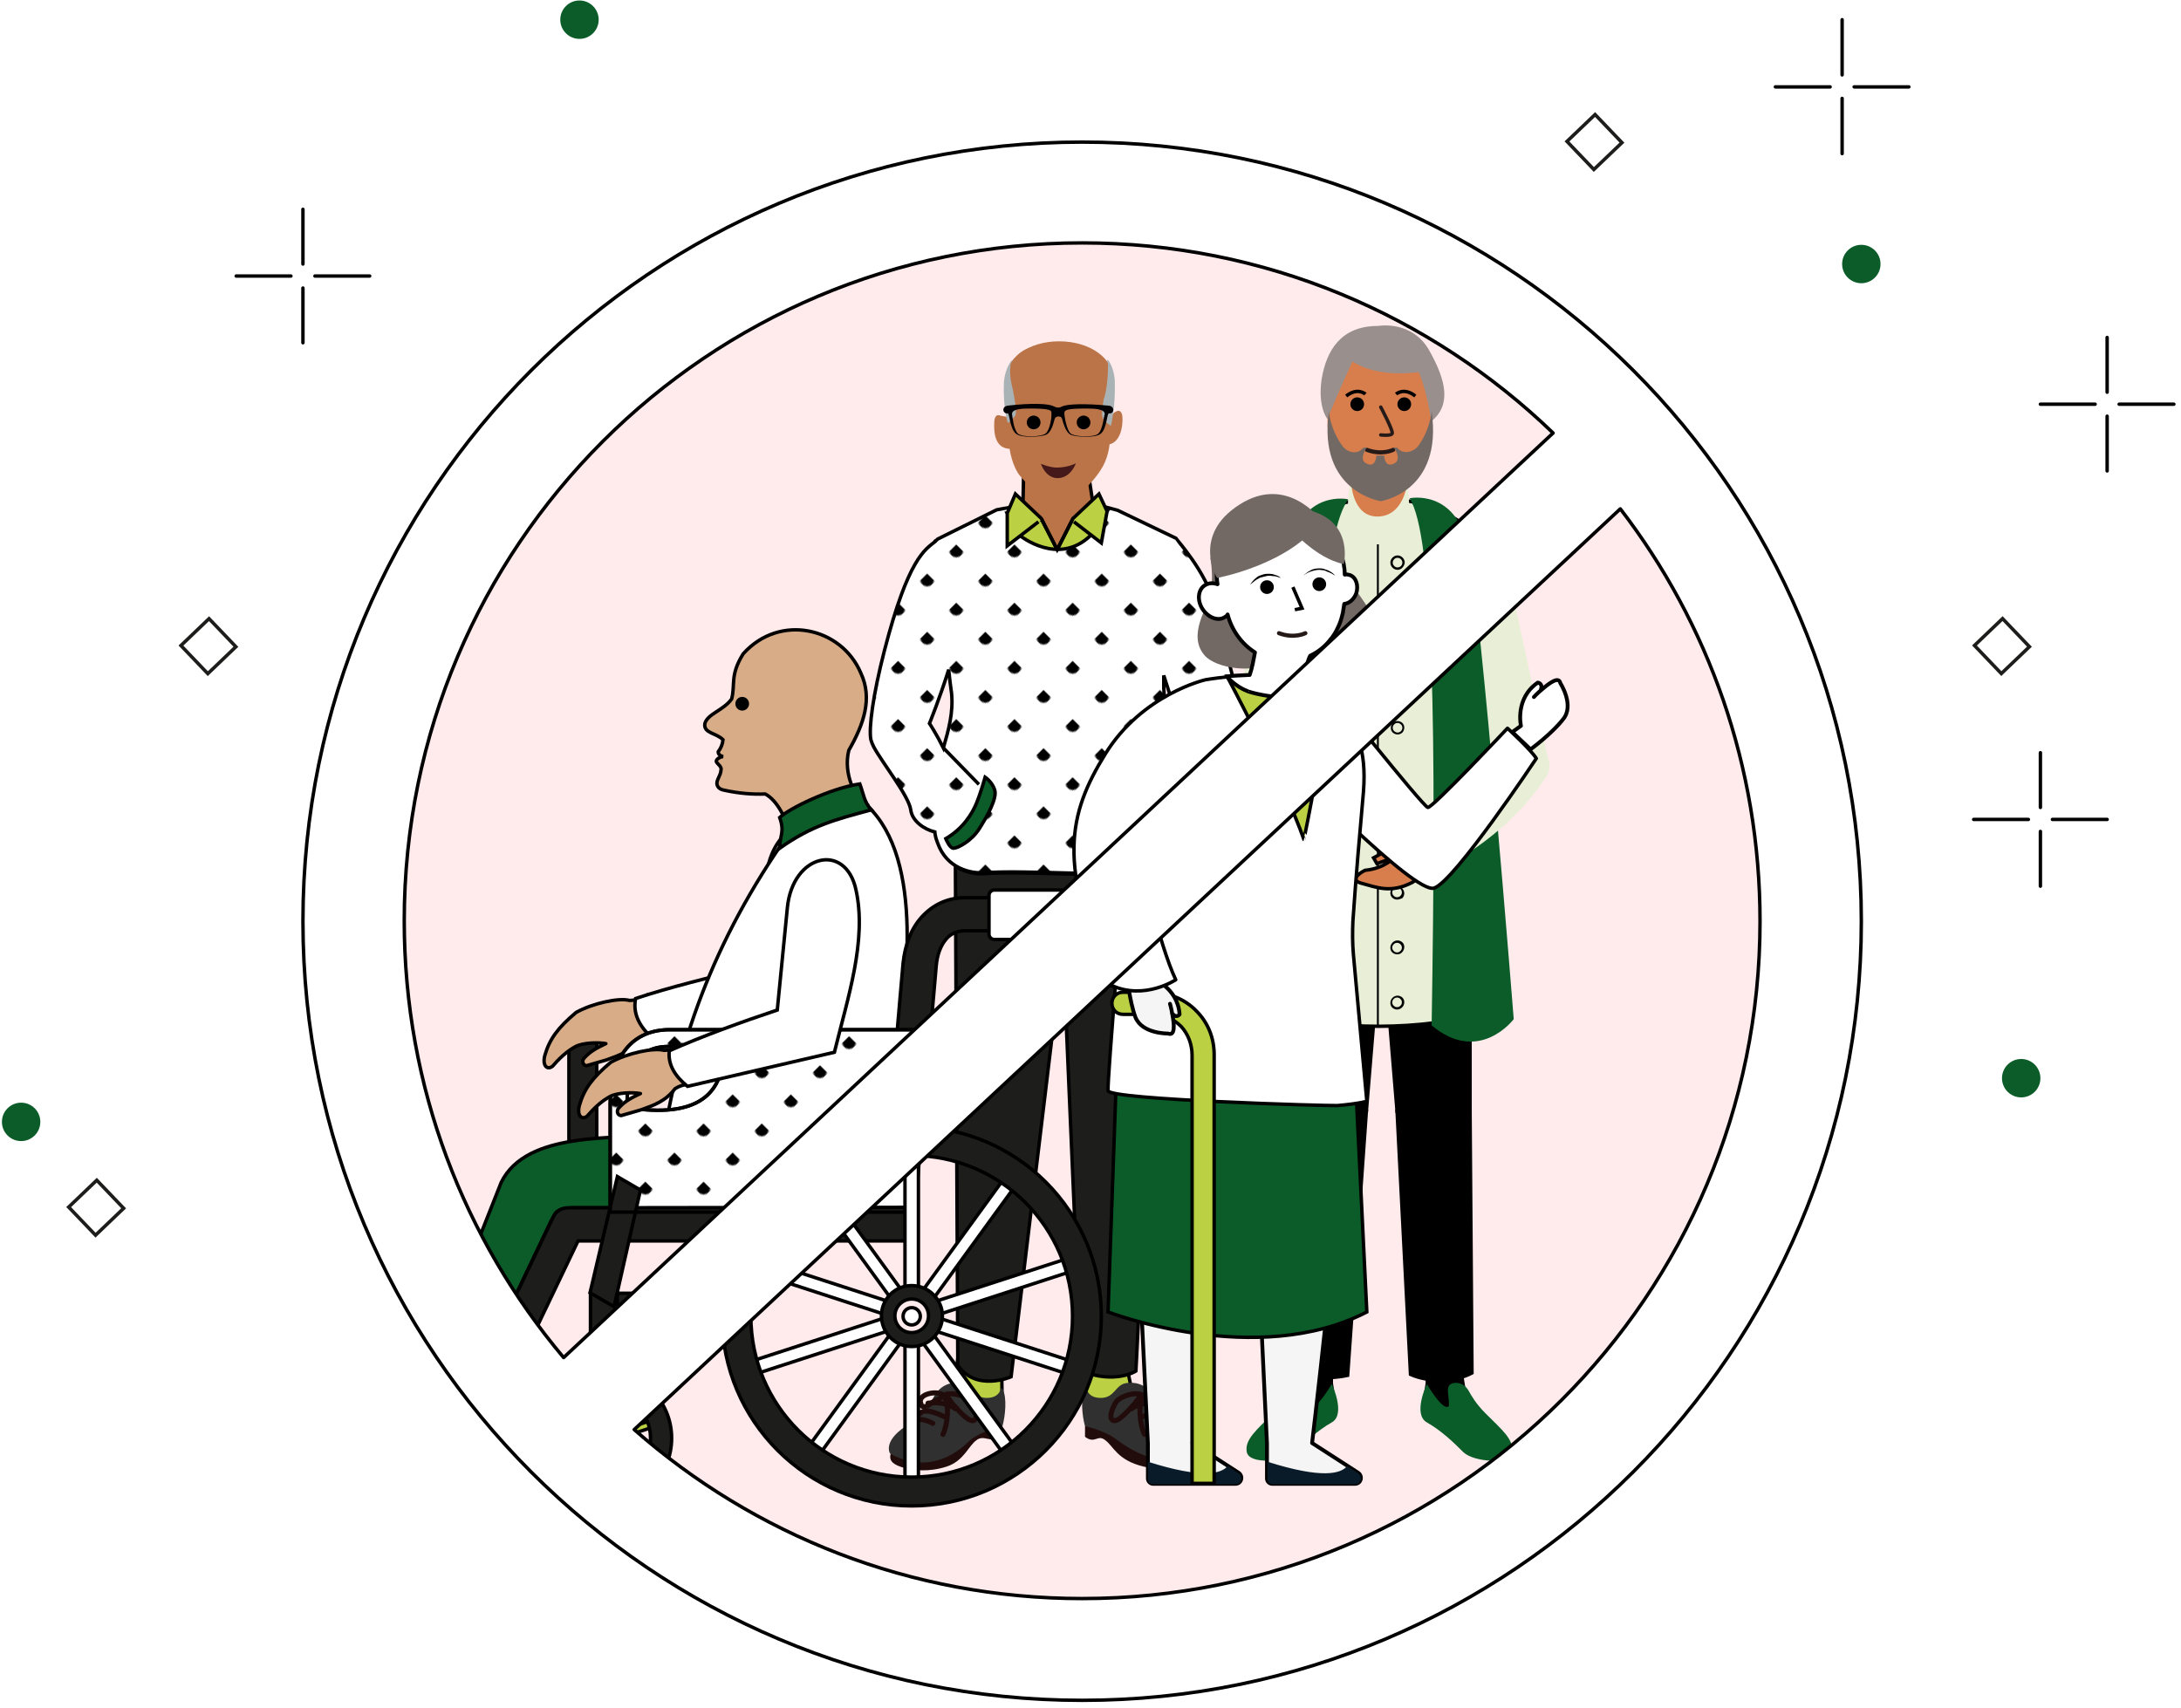 <?xml version="1.0" encoding="UTF-8"?>
<svg width="318px" height="249px" viewBox="0 0 318 249" version="1.1" xmlns="http://www.w3.org/2000/svg" xmlns:xlink="http://www.w3.org/1999/xlink">
    <title>Prejudice 2-12-12</title>
    <defs>
        <pattern id="data-dots" x="0" y="0" width="30" height="30" patternUnits="userSpaceOnUse" patternTransform="rotate(45) scale(0.2)">
            <circle class="dot-pattern__circle-js" fill="#000000" cx="3" cy="3" r="5"></circle>
        </pattern>
    </defs>
    <g id="Tablet" stroke="none" stroke-width="1" fill="none" fill-rule="evenodd">
        <g transform="translate(-58, -3489)" id="Prejudice-2-12-12">
            <g transform="translate(58, 3489)">
                <path d="M197.4,35.42 L231.14,56.7 L250.18,83.72 L261.59,123.76 L258.3,164.57 L238.7,200.97 L200.69,233.1 L158.9,242.13 L115.85,233.1 L72.73,200.97 L53.13,160.23 L53.13,114.03 L66.22,78.47 L99.61,45.36 C99.61,45.36 130.9,32.83 132.86,31.22 C134.82,29.61 187.18,31.22 187.18,31.22 L197.4,35.42 Z" id="Path" fill="#FFEAEC" fill-rule="nonzero"></path>
                <g id="Group" transform="translate(34.3, 30.1)" stroke="#000000" stroke-linecap="round" stroke-linejoin="round" stroke-width="0.5">
                    <line x1="9.87" y1="0.42" x2="9.87" y2="8.4" id="Path"></line>
                    <line x1="9.87" y1="11.9" x2="9.87" y2="19.88" id="Path"></line>
                    <line x1="19.6" y1="10.15" x2="11.62" y2="10.15" id="Path"></line>
                    <line x1="8.12" y1="10.15" x2="0.14" y2="10.15" id="Path"></line>
                </g>
                <g id="Group" transform="translate(258.3, 2.8)" stroke="#000000" stroke-linecap="round" stroke-linejoin="round" stroke-width="0.5">
                    <line x1="10.29" y1="0.07" x2="10.29" y2="8.12" id="Path"></line>
                    <line x1="10.29" y1="11.55" x2="10.29" y2="19.6" id="Path"></line>
                    <line x1="20.02" y1="9.87" x2="12.04" y2="9.87" id="Path"></line>
                    <line x1="8.54" y1="9.87" x2="0.56" y2="9.87" id="Path"></line>
                </g>
                <g id="Group" transform="translate(287.7, 109.2)" stroke="#000000" stroke-linecap="round" stroke-linejoin="round" stroke-width="0.5">
                    <line x1="9.8" y1="0.56" x2="9.8" y2="8.54" id="Path"></line>
                    <line x1="9.8" y1="12.04" x2="9.8" y2="20.02" id="Path"></line>
                    <line x1="19.53" y1="10.29" x2="11.55" y2="10.29" id="Path"></line>
                    <line x1="8.05" y1="10.29" x2="0.07" y2="10.29" id="Path"></line>
                </g>
                <g id="Group" transform="translate(297.5, 49)" stroke="#000000" stroke-linecap="round" stroke-linejoin="round" stroke-width="0.5">
                    <line x1="9.73" y1="0.21" x2="9.73" y2="8.19" id="Path"></line>
                    <line x1="9.73" y1="11.69" x2="9.73" y2="19.67" id="Path"></line>
                    <line x1="19.46" y1="9.94" x2="11.48" y2="9.94" id="Path"></line>
                    <line x1="7.98" y1="9.94" x2="0" y2="9.94" id="Path"></line>
                </g>
                <rect id="Rectangle" stroke="#1D1D1B" stroke-width="0.5" transform="translate(232.48, 20.71) rotate(-43.728) translate(-232.48, -20.71) " x="229.646" y="17.875" width="5.67" height="5.67"></rect>
                <rect id="Rectangle" stroke="#1D1D1B" stroke-width="0.5" transform="translate(291.894, 94.212) rotate(-43.728) translate(-291.894, -94.212) " x="289.059" y="91.377" width="5.67" height="5.67"></rect>
                <rect id="Rectangle" stroke="#1D1D1B" stroke-width="0.5" transform="translate(30.388, 94.223) rotate(-43.728) translate(-30.388, -94.223) " x="27.554" y="91.388" width="5.67" height="5.67"></rect>
                <rect id="Rectangle" stroke="#1D1D1B" stroke-width="0.5" transform="translate(14.021, 176.104) rotate(-43.728) translate(-14.021, -176.104) " x="11.186" y="173.269" width="5.67" height="5.67"></rect>
                <circle id="Oval" fill="#0B5C29" fill-rule="nonzero" cx="271.39" cy="38.5" r="2.8"></circle>
                <circle id="Oval" fill="#0B5C29" fill-rule="nonzero" cx="3.08" cy="163.59" r="2.8"></circle>
                <circle id="Oval" fill="#0B5C29" fill-rule="nonzero" cx="84.49" cy="2.87" r="2.8"></circle>
                <circle id="Oval" fill="#0B5C29" fill-rule="nonzero" cx="294.7" cy="157.22" r="2.8"></circle>
                <g id="Group" transform="translate(126.7, 49.7)">
                    <path d="M35.63,5.67 C35.63,8.75 32.2,11.27 27.72,11.27 C23.24,11.27 19.88,8.75 19.88,5.67 C19.88,2.59 23.24,0.07 27.72,0.07 C32.2,0.07 35.63,2.52 35.63,5.67 Z" id="Path" fill="#BA7447" fill-rule="nonzero"></path>
                    <g>
                        <path d="M20.65,15.75 C18.27,15.75 18.2,13.23 18.27,11.83 C18.34,10.43 19.18,10.92 19.18,10.92 L20.02,11.06 L20.65,12.74 L20.65,15.75 Z" id="Path" fill="#BA7447" fill-rule="nonzero"></path>
                        <path d="M34.93,15.12 C36.61,14.84 37.03,12.6 36.96,11.2 C36.89,9.8 36.05,10.29 36.05,10.29 C36.05,10.29 34.93,10.78 34.93,12.25" id="Path" fill="#BA7447" fill-rule="nonzero"></path>
                        <g transform="translate(13.3, 90.3)" fill="#FFD500" fill-rule="nonzero" id="Path" stroke="#000000" stroke-width="0.5">
                            <line x1="5.11" y1="0.42" x2="0.28" y2="5.25"></line>
                            <line x1="5.11" y1="5.25" x2="0.28" y2="0.42"></line>
                        </g>
                        <path d="M12.67,152.81 C12.6,152.39 12.88,148.4 13.16,144.9 L18.55,144.9 C18.55,144.9 19.32,150.36 19.39,152.88 C19.46,155.4 17.85,157.78 17.85,157.78 L12.67,152.81 Z" id="Path" fill="#BA7447" fill-rule="nonzero"></path>
                        <path d="M12.39,152.81 C12.32,152.39 13.09,148.4 13.3,144.9 L19.39,144.9 C19.39,144.9 19.32,150.36 19.39,152.88 C19.46,155.4 17.78,157.78 17.78,157.78 L12.39,152.81 Z" id="Path" stroke="#000000" stroke-width="0.5" fill="#BBD143" fill-rule="nonzero"></path>
                        <path d="M19.46,158.27 L19.46,159.81 C17.99,160.93 16.8,159.39 15.68,160.3 C14.49,161.14 13.86,163.31 11.34,164.15 C8.75,164.99 6.58,164.71 5.18,164.36 C3.71,163.94 2.87,163.45 3.15,162.33 C3.15,162.33 11.69,158.06 14.14,157.85 C16.52,157.57 19.46,158.27 19.46,158.27 Z" id="Path" fill="#210C0B" fill-rule="nonzero"></path>
                        <path d="M19.46,152.81 C20.16,154 19.88,156.8 19.46,158.27 C19.46,158.27 16.8,158.76 14.84,160.23 C14.35,160.58 9.8,165.97 3.08,162.26 C3.08,162.26 1.96,160.58 5.25,158.34 C8.54,156.1 8.61,155.54 9.45,154 C10.29,152.46 11.62,151.76 13.37,151.97 C15.12,152.18 15.05,154.21 17.29,154.14 C19.46,154.07 19.11,152.25 19.46,152.81 Z" id="Path" fill="#303030" fill-rule="nonzero"></path>
                        <path d="M12.67,155.75 C11.55,154.98 10.15,154.7 8.61,154.91" id="Path" stroke="#210C0B" stroke-width="0.736" stroke-linecap="round"></path>
                        <path d="M11.13,156.94 C10.36,156.59 8.12,155.47 7.42,156.45" id="Path" stroke="#210C0B" stroke-width="0.736" stroke-linecap="round"></path>
                        <path d="M9.31,157.85 C8.33,157.36 7.63,157.15 6.51,157.36" id="Path" stroke="#210C0B" stroke-width="0.736" stroke-linecap="round"></path>
                        <path d="M11.13,153.65 C12.18,153.3 14,153.79 14.77,154.63 C15.12,155.05 16.03,156.87 15.4,157.36 C14.7,157.92 13.09,155.96 12.67,155.54 C11.83,154.7 11.41,153.79 11.13,153.65 Z" id="Path" stroke="#210C0B" stroke-width="0.736" stroke-linecap="round"></path>
                        <path d="M10.78,153.72 C10.01,153.02 7,153.51 7.56,154.98 C7.7,155.4 7.77,155.47 8.26,155.4 C8.61,155.33 9.24,154.77 9.59,154.56 C10.15,154.28 10.85,154.07 10.78,153.72 Z" id="Path" stroke="#210C0B" stroke-width="0.736" stroke-linecap="round"></path>
                        <path d="M10.92,153.86 C11.83,154.98 11.41,158.27 10.78,159.46" id="Path" stroke="#210C0B" stroke-width="0.736" stroke-linecap="round"></path>
                        <path d="M38.22,152.81 C38.29,152.39 37.17,148.4 36.89,144.9 L31.5,144.9 C31.5,144.9 31.57,150.36 31.5,152.88 C31.43,155.4 33.04,157.78 33.04,157.78 L38.22,152.81 Z" id="Path" fill="#BA7447" fill-rule="nonzero"></path>
                        <path d="M38.22,152.81 C38.29,152.39 37.17,148.4 36.89,144.9 L31.5,144.9 C31.5,144.9 31.57,150.36 31.5,152.88 C31.43,155.4 33.04,157.78 33.04,157.78 L38.22,152.81 Z" id="Path" stroke="#000000" stroke-width="0.5" fill="#BBD143" fill-rule="nonzero"></path>
                        <path d="M31.5,158.27 L31.5,159.81 C32.97,160.93 33.32,159.39 34.44,160.3 C35.63,161.14 36.19,163.24 40.04,164.15 C42.7,164.78 44.38,164.71 45.78,164.36 C47.25,163.94 48.09,163.45 47.81,162.33 C47.81,162.33 39.27,158.06 36.82,157.85 C34.44,157.57 31.5,158.27 31.5,158.27 Z" id="Path" fill="#210C0B" fill-rule="nonzero"></path>
                        <path d="M31.5,152.81 C30.8,154 31.08,156.8 31.5,158.27 C31.5,158.27 34.16,158.76 36.12,160.23 C38.08,161.7 43.05,164.92 47.88,162.26 C47.88,162.26 49,160.58 45.71,158.34 C42.42,156.1 42.35,155.54 41.51,154 C40.67,152.46 39.34,151.76 37.59,151.97 C35.84,152.18 35.91,154.21 33.67,154.14 C31.5,154.07 31.85,152.25 31.5,152.81 Z" id="Path" fill="#303030" fill-rule="nonzero"></path>
                        <path d="M38.22,155.75 C39.34,154.98 40.74,154.7 42.28,154.91" id="Path" stroke="#210C0B" stroke-width="0.736" stroke-linecap="round"></path>
                        <path d="M39.76,156.94 C40.53,156.59 42.77,155.47 43.47,156.45" id="Path" stroke="#210C0B" stroke-width="0.736" stroke-linecap="round"></path>
                        <path d="M41.65,157.85 C42.63,157.36 42.91,157.15 44.03,157.36" id="Path" stroke="#210C0B" stroke-width="0.736" stroke-linecap="round"></path>
                        <path d="M39.76,153.65 C38.71,153.3 36.89,153.79 36.12,154.63 C35.77,155.05 34.86,156.87 35.49,157.36 C36.19,157.92 37.8,155.96 38.22,155.54 C39.06,154.7 39.55,153.79 39.76,153.65 Z" id="Path" stroke="#210C0B" stroke-width="0.736" stroke-linecap="round"></path>
                        <path d="M40.18,153.72 C40.95,153.02 43.96,153.51 43.4,154.98 C43.26,155.4 43.19,155.47 42.7,155.4 C42.35,155.33 41.72,154.77 41.37,154.56 C40.74,154.28 40.04,154.07 40.18,153.72 Z" id="Path" stroke="#210C0B" stroke-width="0.736" stroke-linecap="round"></path>
                        <path d="M40.04,153.86 C39.13,154.98 39.55,158.27 40.18,159.46" id="Path" stroke="#210C0B" stroke-width="0.736" stroke-linecap="round"></path>
                        <path d="M12.6,87.15 L12.95,149.31 C15.61,153.23 20.72,150.99 20.72,150.99 L27.79,92.33 C22.82,90.51 17.71,88.76 12.6,87.15 Z" id="Path" fill="#0B5C29" fill-rule="nonzero"></path>
                        <line x1="16.03" y1="151.69" x2="19.32" y2="104.23" id="Path" stroke="#333E45" stroke-width="0.552" opacity="0.38"></line>
                        <line x1="35.35" y1="151.06" x2="35.35" y2="106.82" id="Path" stroke="#333E45" stroke-width="0.552" opacity="0.38"></line>
                        <path d="M60.13,74.97 C59.78,73.15 57.82,66.64 56.07,60.34 C54.25,53.97 51.66,43.54 50.33,38.36 C49.21,33.74 44.73,28.84 44.73,28.77 L36.26,24.71 L34.44,24.22 C31.92,29.05 28.35,29.19 25.13,28.07 C21.91,27.02 20.51,24.29 20.51,24.29 L18.62,24.64 L10.01,28.91 C9.94,28.98 9.94,28.98 9.87,29.05 L9.66,29.19 C9.66,29.19 9.66,29.19 9.66,29.26 C8.19,30.45 5.74,31.64 2.24,45.22 C0.63,51.45 -0.07,56.49 0.28,58.17 C0.35,58.45 0.49,58.8 0.7,59.22 C2.03,61.67 5.81,66.36 6.09,68.39 C6.3,70.07 8.12,71.26 9.59,71.61 C9.59,71.75 9.66,71.89 9.66,72.03 C9.73,72.45 9.87,72.87 10.01,73.22 C11.34,77 14.91,77.7 16.8,77.56 C22.61,77.14 34.16,78.05 39.97,77.56 C40.39,77.56 40.81,77.42 41.23,77.28 C43.19,76.44 44.8,73.71 44.8,67.06 C44.8,65.38 44.52,62.93 44.1,60.34 C43.68,57.12 43.12,53.55 42.98,50.61 C42.98,50.05 42.98,49.49 42.98,48.79 C44.45,53.41 47.88,63.91 49.14,67.48 C50.75,72.03 51.45,76.16 52.43,77.21 C53.41,78.26 53.9,79.03 56.35,78.54 C58.66,78.26 60.41,76.79 60.13,74.97 Z M10.85,59.36 C9.8,57.26 8.82,55.79 8.82,55.79 C8.82,55.79 10.36,52.01 11.62,47.95 C11.76,49.28 11.9,50.4 12.04,51.38 C12.32,54.18 11.62,56.7 10.85,59.36 Z" id="Shape" fill="#FFFFFF" fill-rule="nonzero"></path>
                        <path d="M60.13,74.97 C59.78,73.15 57.82,66.64 56.07,60.34 C54.25,53.97 51.66,43.54 50.33,38.36 C49.21,33.74 44.73,28.84 44.73,28.77 L36.26,24.71 L34.44,24.22 C31.92,29.05 28.35,29.19 25.13,28.07 C21.91,27.02 20.51,24.29 20.51,24.29 L18.62,24.64 L10.01,28.91 C9.94,28.98 9.94,28.98 9.87,29.05 L9.66,29.19 C9.66,29.19 9.66,29.19 9.66,29.26 C8.19,30.45 5.74,31.64 2.24,45.22 C0.63,51.45 -0.07,56.49 0.28,58.17 C0.35,58.45 0.49,58.8 0.7,59.22 C2.03,61.67 5.81,66.36 6.09,68.39 C6.3,70.07 8.12,71.26 9.59,71.61 C9.59,71.75 9.66,71.89 9.66,72.03 C9.73,72.45 9.87,72.87 10.01,73.22 C11.34,77 14.91,77.7 16.8,77.56 C22.61,77.14 34.16,78.05 39.97,77.56 C40.39,77.56 40.81,77.42 41.23,77.28 C43.19,76.44 44.8,73.71 44.8,67.06 C44.8,65.38 44.52,62.93 44.1,60.34 C43.68,57.12 43.12,53.55 42.98,50.61 C42.98,50.05 42.98,49.49 42.98,48.79 C44.45,53.41 47.88,63.91 49.14,67.48 C50.75,72.03 51.45,76.16 52.43,77.21 C53.41,78.26 53.9,79.03 56.35,78.54 C58.66,78.26 60.41,76.79 60.13,74.97 Z M10.85,59.36 C9.8,57.26 8.82,55.79 8.82,55.79 C8.82,55.79 10.36,52.01 11.62,47.95 C11.76,49.28 11.9,50.4 12.04,51.38 C12.32,54.18 11.62,56.7 10.85,59.36 Z" id="Shape" stroke="#000000" stroke-width="0.5" fill="url(#data-dots)" fill-rule="nonzero"></path>
                        <path d="M55.51,82.6 C54.81,83.09 54.46,84.91 55.72,85.89 C56.91,86.87 58.38,86.03 59.85,87.71 C61.32,89.39 61.32,90.86 61.32,92.75 C61.32,94.57 62.51,94.92 63.28,94.71 C63.98,94.5 63.7,93.52 63.56,88.69 C63.42,83.93 62.58,82.88 60.34,81.62 C58.24,80.43 57.68,80.99 55.51,82.6 Z" id="Path" fill="#091A28" fill-rule="nonzero"></path>
                        <path d="M55.02,80.22 C55.02,80.22 55.86,83.51 56.21,83.86 C56.56,84.21 58.38,84.35 59.08,84.98 C59.78,85.61 60.2,86.45 60.9,86.66 C61.6,86.87 62.16,86.66 62.16,86.66 C62.16,86.66 61.53,85.61 61.11,84.77 C60.69,83.93 59.99,82.74 59.99,82.74 C59.99,82.74 62.72,84.91 62.86,85.4 C63,85.89 63,87.78 63.14,88.69 C63.28,89.6 64.4,90.02 64.4,90.02 C64.4,90.02 64.33,86.45 64.4,85.61 C64.47,84.77 63,82.46 62.65,81.76 C62.37,81.13 60.62,80.5 60.13,79.52 C59.64,78.54 58.52,77.98 58.52,77.98 L55.02,80.22 Z" id="Path" stroke="#000000" stroke-width="0.56" fill="#BA7447" fill-rule="nonzero" stroke-linecap="round" stroke-linejoin="round"></path>
                        <path d="M39.06,63.84 C39.06,66.78 40.25,68.95 41.3,70.28 C42.35,71.61 43.89,73.29 43.89,73.29 C43.89,73.29 42.77,73.85 41.58,73.5 C40.39,73.15 38.92,70.7 37.87,68.74 C36.82,66.78 37.03,64.54 37.31,64.05 C37.59,63.56 39.06,63.84 39.06,63.84 Z" id="Path" stroke="#000000" stroke-width="0.5" fill="#0B5C29" fill-rule="nonzero"></path>
                        <path d="M62.3,164.08 L62.3,164.08 C61.88,164.08 61.53,163.73 61.53,163.31 L61.53,93.8 L63.49,93.8 L63.07,163.31 C63.07,163.73 62.72,164.08 62.3,164.08 Z" id="Path" fill="#091A28" fill-rule="nonzero"></path>
                        <polygon id="Path" stroke="#000000" stroke-width="0.513" fill="#BBD143" fill-rule="nonzero" points="58.94 77.21 59.92 79.31 55.23 80.92 54.25 79.31"></polygon>
                        <path d="M41.16,77.42 C40.74,77.63 40.32,77.7 39.9,77.7 C34.16,78.19 22.54,77.28 16.73,77.7 C15.68,77.77 14.07,77.56 12.6,76.65 L12.95,149.38 C15.61,153.3 20.72,151.06 20.72,151.06 L28.28,88.34 L30.94,150.22 C35.98,152.18 38.92,150.22 38.92,150.22 L42.7,76.16 C42.28,76.72 41.72,77.14 41.16,77.42 Z" id="Path" stroke="#000000" stroke-width="0.5" fill="#1D1D1B" fill-rule="nonzero"></path>
                        <path d="M11.2,72.59 C13.72,71.12 15.05,68.95 15.68,67.41 C16.31,65.87 16.94,63.63 16.94,63.63 C16.94,63.63 17.99,64.33 18.34,65.52 C18.69,66.71 17.29,69.23 16.1,71.12 C14.91,73.01 12.88,73.99 12.32,73.99 C11.76,73.99 11.2,72.59 11.2,72.59 Z" id="Path" stroke="#000000" stroke-width="0.5" fill="#0B5C29" fill-rule="nonzero"></path>
                        <path d="M22.05,28.42 C22.05,28.42 27.58,32.9 32.27,28.42 L34.72,24.85 L27.23,24.99 L20.16,25.13 L22.05,28.42 Z" id="Path" stroke="#000000" stroke-width="0.5" fill="#BBD143" fill-rule="nonzero"></path>
                        <polygon id="Path" stroke="#000000" stroke-width="0.5" fill="#BA7447" fill-rule="nonzero" stroke-linecap="round" stroke-linejoin="round" points="22.54 19.81 22.4 26.25 25.2 26.11 27.44 30.45 29.75 25.9 32.97 25.76 31.99 19.32"></polygon>
                        <polygon id="Path" fill="#BBD143" fill-rule="nonzero" points="33.53 22.33 34.72 24.85 33.88 29.47 29.61 26.11"></polygon>
                        <polygon id="Path" fill="#BBD143" fill-rule="nonzero" points="21.35 22.33 20.16 24.85 20.16 29.89 25.2 26.11"></polygon>
                        <polyline id="Path" stroke="#000000" stroke-width="0.5" points="24.71 26.39 20.16 29.89 20.16 25.13 21.35 22.33 25.13 25.9 27.44 30.45 29.75 25.9 33.53 22.33 34.72 24.85 33.88 29.47 29.89 26.39"></polyline>
                        <path d="M35.14,13.65 C35.07,11.97 36.47,5.25 34.79,3.15 C33.6,1.61 30.94,0.49 27.44,0.49 C22.68,0.49 21.77,1.82 20.65,3.29 C19.04,5.32 20.44,11.97 20.37,13.65 C20.3,15.33 20.72,17.64 21.7,19.25 C22.05,19.81 24.29,22.4 25.9,22.89 C27.02,23.24 28.35,23.1 29.54,22.82 C31.08,22.47 33.18,19.81 33.74,18.9 C34.79,17.36 35.21,15.33 35.14,13.65 Z" id="Path" fill="#BA7447" fill-rule="nonzero"></path>
                        <path d="M25.06,17.92 C25.06,17.92 25.76,20.09 27.58,20.02 C29.47,19.95 30.17,17.85 30.17,17.85 C30.17,17.85 29.05,18.48 27.37,18.48 C26.32,18.48 25.06,17.92 25.06,17.92 Z" id="Path" fill="#45191A" fill-rule="nonzero"></path>
                        <path d="M20.65,3.43 C20.44,5.18 20.79,6.23 21,7.21 C21,7.21 21,7.21 21,7.21 C21.28,8.61 21.56,10.43 21.35,10.85 C21,11.48 20.23,11.97 20.23,11.97 C20.23,11.97 19.53,9.73 19.67,6.16 C19.74,4.97 20.09,3.85 20.79,2.87 C20.79,2.87 21.07,2.73 21,2.87 C20.72,3.01 20.65,3.43 20.65,3.43 Z" id="Path" fill="#A9B2B5" fill-rule="nonzero"></path>
                        <path d="M34.86,3.43 C34.86,6.16 34.44,8.05 34.23,8.47 C34.02,9.73 33.88,10.92 34.09,11.27 C34.44,11.9 35.28,12.39 35.28,12.39 C35.28,12.39 35.98,9.59 35.84,5.81 C35.77,4.76 35.49,3.71 34.93,2.87 C34.93,2.87 34.65,2.66 34.72,2.94" id="Path" fill="#A9B2B5" fill-rule="nonzero"></path>
                        <path d="M34.93,9.45 C31.36,9.1 28.98,9.24 28.28,9.52 C28,9.66 27.79,9.73 27.58,9.73 C27.37,9.73 27.16,9.66 26.88,9.52 C26.18,9.17 23.8,9.03 20.23,9.45 C19.25,9.59 19.53,10.71 20.23,10.57 C20.51,10.5 20.51,12.88 21.49,13.58 C22.33,14.21 24.99,14 25.76,13.72 C26.67,13.37 26.95,11.76 27.09,11.34 C27.09,11.34 27.09,11.34 27.09,11.34 C27.3,10.92 28,10.92 28.14,11.34 C28.14,11.34 28.14,11.34 28.14,11.34 C28.28,11.76 28.63,13.37 29.47,13.72 C30.17,14 32.9,14.21 33.74,13.58 C34.72,12.88 34.65,10.57 35,10.57 C35.77,10.71 35.91,9.52 34.93,9.45 Z M25.76,13.51 C25.2,14 22.4,14.14 21.7,13.51 C21.07,12.88 20.93,11.06 20.86,10.71 C20.79,9.94 22.26,9.87 23.38,9.87 C26.32,9.87 26.67,10.08 26.6,10.57 C26.67,11.06 26.39,13.02 25.76,13.51 Z M33.46,13.51 C32.83,14.14 29.96,14 29.4,13.51 C28.84,13.02 28.49,11.06 28.49,10.57 C28.49,10.08 28.77,9.87 31.78,9.87 C32.9,9.87 34.44,9.94 34.37,10.71 C34.23,11.06 34.09,12.88 33.46,13.51 Z" id="Shape" fill="#020003" fill-rule="nonzero"></path>
                        <circle id="Oval" fill="#000000" fill-rule="nonzero" cx="31.29" cy="11.9" r="1"></circle>
                        <circle id="Oval" fill="#000000" fill-rule="nonzero" cx="24.01" cy="11.9" r="1"></circle>
                    </g>
                    <line x1="10.85" y1="59.36" x2="16.03" y2="64.68" id="Path" stroke="#000000" stroke-width="0.5" stroke-linejoin="round"></line>
                </g>
                <g id="Group" transform="translate(177.8, 46.9)">
                    <path d="M30.45,47.32 C30.45,47.32 31.64,47.39 32.27,48.37" id="Path" stroke="#000000" stroke-width="0.5"></path>
                    <polygon id="Path" stroke="#000000" stroke-width="0.5" fill="#000000" fill-rule="nonzero" points="34.79 150.43 36.05 158.2 32.83 159.88 29.96 157.01 30.31 154.84 30.31 150.43"></polygon>
                    <path d="M34.16,154.77 C35.07,154.63 35.91,155.12 36.33,155.89 C36.75,156.66 37.45,157.85 38.78,159.18 C41.23,161.63 42.98,163.03 42.63,164.85 C42.28,166.67 37.1,166.32 35.56,164.85 C34.09,163.38 32.34,161.7 30.24,160.51 C28.14,159.32 30.24,154.91 30.24,154.91 C30.24,154.91 32.62,159.04 33.46,158.13 C33.53,156.45 32.76,155.05 34.16,154.77 Z" id="Path" fill="#0A5C29" fill-rule="nonzero"></path>
                    <polygon id="Path" stroke="#000000" stroke-width="0.5" fill="#000000" fill-rule="nonzero" points="11.83 150.43 10.57 158.2 13.79 159.88 16.66 157.01 16.31 154.84 16.31 150.43"></polygon>
                    <path d="M12.46,154.77 C11.55,154.63 10.71,155.12 10.29,155.89 C9.87,156.66 9.17,157.85 7.84,159.18 C5.39,161.63 3.64,163.03 3.99,164.85 C4.34,166.67 9.52,166.32 11.06,164.85 C12.53,163.38 14.28,161.7 16.38,160.51 C18.48,159.32 16.38,154.91 16.38,154.91 C16.38,154.91 14,159.04 13.16,158.13 C13.09,156.45 13.79,155.05 12.46,154.77 Z" id="Path" fill="#0A5C29" fill-rule="nonzero"></path>
                    <polygon id="Path" stroke="#000000" stroke-width="0.5" fill="#000000" fill-rule="nonzero" points="35.91 67.69 36.54 75.88 36.54 115.15 25.9 115.15 23.66 87.99 21.42 115.15 10.78 115.15 10.78 75.88 11.48 67.69"></polygon>
                    <g transform="translate(7.7, 25.2)" id="XMLID_3_-link">
                        <g fill="#E9EFD7" fill-rule="nonzero">
                            <path d="M3.57,4.34 C10.99,-0.7 20.51,-0.7 27.93,4.34 C28,4.41 28.07,4.41 28.14,4.48 L30.94,75.53 C22.19,78.19 8.96,78.26 0.35,75.53 L3.57,4.34 Z" id="XMLID_3_"></path>
                        </g>
                        <g stroke="#000000" stroke-width="0.5">
                            <path d="M3.57,4.34 C10.99,-0.7 20.51,-0.7 27.93,4.34 C28,4.41 28.07,4.41 28.14,4.48 L30.94,75.53 C22.19,78.19 8.96,78.26 0.35,75.53 L3.57,4.34 Z" id="XMLID_3_"></path>
                        </g>
                    </g>
                    <path d="M36.54,115.15 L36.82,153.3 C34.37,154.63 30.52,154.7 27.86,153.51 L25.9,115.15 L36.54,115.15 Z" id="Path" stroke="#000000" stroke-width="0.5" fill="#000000" fill-rule="nonzero"></path>
                    <path d="M10.78,115.15 L10.15,152.74 C12.88,154 15.75,154.28 18.69,153.65 L21.42,115.15 L10.78,115.15 Z" id="Path" stroke="#000000" stroke-width="0.5" fill="#000000" fill-rule="nonzero"></path>
                    <path d="M11.97,28.56 C11.97,28.56 7.84,29.47 5.25,42.07 C4.55,45.5 1.82,61.32 1.82,61.32 L8.12,62.79 C8.12,62.79 16.8,38.08 11.97,28.56 Z" id="Path" fill="#E9EFD7" fill-rule="nonzero"></path>
                    <path d="M35.07,28.56 C35.07,28.56 40.67,30.03 43.47,42.98 C44.24,46.41 48.09,64.61 48.09,64.61 L40.88,66.71 C40.88,66.71 30.1,37.94 35.07,28.56 Z" id="Path" fill="#E9EFD7" fill-rule="nonzero"></path>
                    <g id="XMLID_2_-link" transform="translate(3.5, 25.2)" fill="#0B5C29" fill-rule="nonzero">
                        <path d="M15.26,0.7 C15.26,0.7 8.61,-0.77 6.72,7.84 C4.83,16.45 0.07,63.42 0.07,63.42 C0.07,63.42 5.81,66.99 12.04,63.49 C11.34,20.44 11.76,6.09 15.26,0.7 Z" id="XMLID_2_"></path>
                    </g>
                    <g id="XMLID_1_-link" transform="translate(27.3, 25.2)" fill="#0B5C29" fill-rule="nonzero">
                        <path d="M0.42,0.56 C0.42,0.56 7.07,-0.91 8.96,7.7 C10.85,16.31 15.61,76.51 15.61,76.51 C15.61,76.51 10.57,83.23 3.64,77.42 C4.34,34.3 3.92,5.95 0.42,0.56 Z" id="XMLID_1_"></path>
                    </g>
                    <g transform="translate(22.4, 26.6)" fill="#000000" fill-rule="nonzero">
                        <path d="M0.7,76.23 C0.63,76.23 0.56,76.16 0.56,76.09 L0.56,0.28 C0.56,0.21 0.63,0.14 0.7,0.14 C0.77,0.14 0.84,0.21 0.84,0.28 L0.84,76.02 C0.84,76.16 0.77,76.23 0.7,76.23 Z" id="Path"></path>
                        <path d="M3.57,9.59 C3.57,9.59 3.57,9.59 3.57,9.59 C3.01,9.59 2.52,9.1 2.52,8.54 C2.52,7.98 3.01,7.49 3.57,7.49 C4.13,7.49 4.62,7.98 4.62,8.54 L4.62,8.54 C4.55,9.1 4.13,9.59 3.57,9.59 Z M3.57,7.84 C3.15,7.84 2.87,8.19 2.87,8.54 C2.87,8.75 2.94,8.89 3.08,9.03 C3.22,9.17 3.36,9.24 3.57,9.24 C3.57,9.24 3.57,9.24 3.57,9.24 C3.99,9.24 4.27,8.89 4.27,8.54 C4.27,8.12 3.92,7.84 3.57,7.84 Z" id="Shape"></path>
                        <path d="M3.57,17.57 C3.57,17.57 3.57,17.57 3.57,17.57 C3.01,17.57 2.52,17.08 2.52,16.52 C2.52,16.24 2.66,15.96 2.8,15.82 C3.01,15.61 3.22,15.54 3.5,15.54 C3.5,15.54 3.5,15.54 3.5,15.54 C4.06,15.54 4.55,16.03 4.55,16.59 L4.41,16.59 L4.55,16.59 C4.55,16.87 4.41,17.15 4.27,17.29 C4.06,17.5 3.85,17.57 3.57,17.57 Z M3.57,15.82 C3.36,15.82 3.22,15.89 3.08,16.03 C2.94,16.17 2.87,16.31 2.87,16.52 C2.87,16.94 3.22,17.22 3.57,17.22 C3.57,17.22 3.57,17.22 3.57,17.22 C3.78,17.22 3.92,17.15 4.06,17.01 C4.2,16.87 4.27,16.73 4.27,16.52 C4.27,16.31 4.2,16.17 4.06,16.03 C3.92,15.96 3.71,15.82 3.57,15.82 C3.57,15.82 3.57,15.82 3.57,15.82 Z" id="Shape"></path>
                        <path d="M3.57,25.62 C3.57,25.62 3.57,25.62 3.57,25.62 C3.01,25.62 2.52,25.13 2.52,24.57 C2.52,24.01 3.01,23.52 3.57,23.52 C3.57,23.52 3.57,23.52 3.57,23.52 C4.13,23.52 4.62,24.01 4.62,24.57 L4.62,24.57 C4.62,24.85 4.48,25.13 4.34,25.27 C4.06,25.48 3.85,25.62 3.57,25.62 Z M3.57,23.87 C3.15,23.87 2.87,24.22 2.87,24.57 C2.87,24.99 3.22,25.27 3.57,25.27 C3.57,25.27 3.57,25.27 3.57,25.27 C3.78,25.27 3.92,25.2 4.06,25.06 C4.2,24.92 4.27,24.78 4.27,24.57 C4.27,24.22 3.92,23.87 3.57,23.87 C3.57,23.87 3.57,23.87 3.57,23.87 Z" id="Shape"></path>
                        <path d="M3.57,33.6 C3.57,33.6 3.57,33.6 3.57,33.6 C3.29,33.6 3.01,33.46 2.87,33.32 C2.66,33.11 2.59,32.9 2.59,32.62 C2.59,32.34 2.73,32.06 2.87,31.92 C3.08,31.71 3.29,31.64 3.57,31.64 C3.57,31.64 3.57,31.64 3.57,31.64 C3.85,31.64 4.13,31.78 4.27,31.92 C4.48,32.13 4.55,32.34 4.55,32.62 C4.55,32.9 4.41,33.18 4.27,33.32 C4.06,33.53 3.78,33.6 3.57,33.6 Z M3.57,31.92 C3.36,31.92 3.22,31.99 3.08,32.13 C2.94,32.27 2.87,32.41 2.87,32.62 C2.87,32.83 2.94,32.97 3.08,33.11 C3.22,33.25 3.43,33.32 3.57,33.32 C3.99,33.32 4.27,32.97 4.27,32.62 C4.27,32.41 4.2,32.27 4.06,32.13 C3.92,31.99 3.71,31.92 3.57,31.92 C3.57,31.92 3.57,31.92 3.57,31.92 Z" id="Shape"></path>
                        <path d="M3.5,41.65 C3.5,41.65 3.5,41.65 3.5,41.65 C2.94,41.65 2.45,41.16 2.45,40.6 C2.45,40.04 2.94,39.55 3.5,39.55 C3.78,39.55 4.06,39.69 4.2,39.83 C4.41,40.04 4.48,40.25 4.48,40.53 C4.55,41.16 4.13,41.65 3.5,41.65 Z M3.5,39.9 C3.08,39.9 2.8,40.25 2.8,40.6 C2.8,41.02 3.15,41.3 3.5,41.3 C3.5,41.3 3.5,41.3 3.5,41.3 C3.92,41.3 4.2,40.95 4.2,40.6 C4.2,40.39 4.13,40.25 3.99,40.11 C3.92,39.97 3.71,39.9 3.5,39.9 Z" id="Shape"></path>
                        <path d="M3.5,49.63 C3.5,49.63 3.5,49.63 3.5,49.63 C2.94,49.63 2.45,49.14 2.45,48.58 C2.45,48.3 2.59,48.02 2.73,47.88 C2.94,47.67 3.15,47.6 3.43,47.6 C3.43,47.6 3.43,47.6 3.43,47.6 C3.71,47.6 3.99,47.74 4.13,47.88 C4.34,48.09 4.41,48.3 4.41,48.58 L4.41,48.58 C4.41,48.86 4.27,49.14 4.13,49.28 C4.06,49.56 3.78,49.63 3.5,49.63 Z M3.5,47.95 C3.08,47.95 2.8,48.3 2.8,48.65 C2.8,48.86 2.87,49 3.01,49.14 C3.15,49.28 3.29,49.35 3.5,49.35 C3.5,49.35 3.5,49.35 3.5,49.35 C3.71,49.35 3.85,49.28 3.99,49.14 C4.13,49 4.2,48.86 4.2,48.65 L4.2,48.65 C4.2,48.44 4.13,48.3 3.99,48.16 C3.92,48.02 3.71,47.95 3.5,47.95 C3.5,47.95 3.5,47.95 3.5,47.95 Z" id="Shape"></path>
                        <path d="M3.5,57.68 C3.5,57.68 3.5,57.68 3.5,57.68 C3.22,57.68 2.94,57.54 2.8,57.4 C2.59,57.19 2.52,56.98 2.52,56.7 C2.52,56.42 2.66,56.14 2.8,56 C3.01,55.79 3.22,55.72 3.5,55.72 C3.5,55.72 3.5,55.72 3.5,55.72 C4.06,55.72 4.55,56.21 4.55,56.77 C4.55,57.05 4.41,57.33 4.27,57.47 C4.06,57.54 3.78,57.68 3.5,57.68 Z M3.5,55.93 C3.29,55.93 3.15,56 3.01,56.14 C2.87,56.28 2.8,56.42 2.8,56.63 C2.8,56.84 2.87,56.98 3.01,57.12 C3.15,57.26 3.29,57.33 3.5,57.33 C3.5,57.33 3.5,57.33 3.5,57.33 C3.92,57.33 4.2,56.98 4.2,56.63 L4.34,56.63 L4.2,56.63 C4.2,56.28 3.92,55.93 3.5,55.93 C3.5,55.93 3.5,55.93 3.5,55.93 Z" id="Shape"></path>
                        <path d="M3.5,73.71 C3.5,73.71 3.5,73.71 3.5,73.71 C3.22,73.71 2.94,73.57 2.8,73.43 C2.59,73.22 2.52,73.01 2.52,72.73 C2.52,72.17 3.01,71.68 3.57,71.68 C3.85,71.68 4.13,71.82 4.27,71.96 C4.48,72.17 4.55,72.38 4.55,72.66 C4.55,73.22 4.06,73.71 3.5,73.71 Z M3.5,71.96 C3.08,71.96 2.8,72.31 2.8,72.66 C2.8,72.87 2.87,73.01 3.01,73.15 C3.15,73.29 3.29,73.36 3.5,73.36 C3.5,73.36 3.5,73.36 3.5,73.36 C3.71,73.36 3.85,73.29 3.99,73.15 C4.13,73.01 4.2,72.87 4.2,72.66 C4.2,72.45 4.13,72.31 3.99,72.17 C3.85,72.03 3.71,71.96 3.5,71.96 Z" id="Shape"></path>
                        <path d="M3.5,65.66 C3.5,65.66 3.5,65.66 3.5,65.66 C3.22,65.66 2.94,65.52 2.8,65.38 C2.59,65.17 2.52,64.96 2.52,64.68 C2.52,64.12 3.01,63.63 3.57,63.63 C3.57,63.63 3.57,63.63 3.57,63.63 C3.85,63.63 4.13,63.77 4.27,63.91 C4.48,64.12 4.55,64.33 4.55,64.61 L4.55,64.61 C4.55,64.89 4.41,65.17 4.27,65.31 C4.06,65.59 3.78,65.66 3.5,65.66 Z M3.5,63.98 C3.29,63.98 3.15,64.05 3.01,64.19 C2.87,64.33 2.8,64.47 2.8,64.68 C2.8,64.89 2.87,65.03 3.01,65.17 C3.15,65.31 3.29,65.38 3.5,65.38 C3.5,65.38 3.5,65.38 3.5,65.38 C3.71,65.38 3.85,65.31 3.99,65.17 C4.13,65.03 4.2,64.89 4.2,64.68 L4.2,64.68 C4.2,64.47 4.13,64.33 3.99,64.19 C3.85,64.05 3.71,63.98 3.5,63.98 C3.5,63.98 3.5,63.98 3.5,63.98 Z" id="Shape"></path>
                    </g>
                    <path d="M27.37,24.01 L27.37,28.98 L19.18,28.98 L19.18,20.37 C19.18,20.44 21.56,24.01 27.37,24.01 Z" id="Path" fill="#D87E4C" fill-rule="nonzero"></path>
                    <g transform="translate(15.4, 3.5)" id="SVGID_22_-link">
                        <g fill="#D87E4C" fill-rule="nonzero">
                            <path d="M15.47,11.06 C15.47,15.47 13.65,19.95 7.91,19.95 C2.73,19.95 0.35,15.4 0.35,11.06 C0.35,6.65 1.12,0.49 7.91,0.49 C15.47,0.49 15.47,6.65 15.47,11.06 Z" id="SVGID_22_"></path>
                        </g>
                        <g stroke-linecap="round" stroke-linejoin="round">
                            <path d="M15.47,11.06 C15.47,15.47 13.65,19.95 7.91,19.95 C2.73,19.95 0.35,15.4 0.35,11.06 C0.35,6.65 1.12,0.49 7.91,0.49 C15.47,0.49 15.47,6.65 15.47,11.06 Z" id="SVGID_22_"></path>
                        </g>
                    </g>
                    <path d="M23.52,12.46 C23.52,12.46 25.2,15.61 25.2,16.24 C25.2,16.73 23.52,16.52 23.52,16.52" id="Path" stroke="#261A18" stroke-width="0.5" stroke-linecap="round" stroke-linejoin="round"></path>
                    <path d="M25.34,18.69 C25.34,18.69 23.73,19.53 21.49,18.69" id="Path" stroke="#261A18" stroke-width="0.6" stroke-linecap="round" stroke-linejoin="round"></path>
                    <path d="M23.1,0.63 C23.1,0.63 28.07,-0.28 30.59,4.2 C33.11,8.68 33.81,12.18 30.87,14.56 C30.31,10.15 29.05,7.35 29.05,7.35 C29.05,7.35 23.24,8.33 19.39,5.81 C16.73,11.62 15.75,14.21 15.75,14.21 C15.75,14.21 14.28,12.46 14.91,8.33 C15.61,4.2 17.71,0.63 23.1,0.63 Z" id="Path" fill="#998F8C" fill-rule="nonzero"></path>
                    <path d="M27.37,23.59 C27.37,23.59 26.88,28.42 23.03,28.42 C19.25,28.42 19.18,23.17 19.18,23.17 C19.18,23.17 16.8,32.48 23.03,32.48 C29.26,32.48 27.37,23.59 27.37,23.59 Z" id="Path" fill="#E9EFD7" fill-rule="nonzero"></path>
                    <path d="M21.28,10.57 C21.28,10.57 20.16,9.52 18.48,10.85" id="Path" stroke="#000000" stroke-width="0.5"></path>
                    <path d="M25.76,10.57 C25.76,10.57 26.88,9.52 28.56,10.85" id="Path" stroke="#000000" stroke-width="0.5"></path>
                    <circle id="Oval" fill="#000000" fill-rule="nonzero" cx="20.09" cy="12.04" r="1"></circle>
                    <circle id="Oval" fill="#000000" fill-rule="nonzero" cx="26.95" cy="12.04" r="1"></circle>
                    <path d="M29.68,75.25 C29.68,75.25 27.79,75.25 27.16,75.6 C26.53,75.95 22.47,78.19 22.47,78.19 L22.96,79.03 L25.48,78.12 C25.48,78.12 24.15,79.73 21.21,80.01 C21.21,80.01 18.55,81.34 20.72,81.9 C22.89,82.46 24.92,83.44 28.14,81.76 L31.5,79.45 L29.68,75.25 Z" id="Path" stroke="#000000" stroke-width="0.5" fill="#D87E4C" fill-rule="nonzero"></path>
                    <path d="M28.84,74.55 C28.84,74.55 32.76,72.38 37.17,67.13 C38.92,65.1 40.04,63.63 40.88,62.51 C41.93,61.11 43.82,60.62 45.43,61.39 C45.71,61.53 46.06,61.67 46.41,61.88 C48.09,62.72 48.65,64.89 47.6,66.43 C41.58,75.67 31.78,80.01 31.78,80.01 C30.03,78.54 28.84,77 28.84,74.55 Z" id="Path" fill="#E9EFD7" fill-rule="nonzero"></path>
                    <path d="M6.3,79.38 C6.3,79.38 7.21,81.06 7.21,81.69 C7.21,82.32 7.21,87.01 7.21,87.01 L6.3,87.01 L5.88,84.35 C5.88,84.35 5.11,86.31 6.3,89.04 C6.3,89.04 6.37,91.98 4.9,90.37 C3.36,88.76 1.54,87.43 1.4,83.86 L1.82,79.8 L6.3,79.38 Z" id="Path" stroke="#000000" stroke-width="0.5" fill="#D87E4C" fill-rule="nonzero"></path>
                    <path d="M1.82,61.32 C1.82,61.32 -0.91,75.74 1.82,80.15 C6.3,79.66 6.3,79.66 6.3,79.66 C6.3,79.66 8.12,70.91 6.16,62.37" id="Path" fill="#E9EFD7" fill-rule="nonzero"></path>
                    <path d="M15.96,13.09 C15.96,13.09 16.17,15.82 17.99,18.2 C18.76,19.18 20.23,19.39 20.93,18.41 L21.49,18.34 C21.49,18.34 20.16,20.16 21.49,20.72 C22.82,21.35 22.89,19.53 22.89,19.53 L24.01,19.53 C24.01,19.53 24.08,21.35 25.41,20.72 C26.74,20.09 25.41,18.34 25.41,18.34 L25.97,18.41 C26.67,19.39 28.21,19.11 28.98,18.13 C30.73,15.75 30.94,13.09 30.94,13.09 C32.62,24.85 23.52,26.18 23.52,26.18 C23.52,26.18 14.28,24.85 15.96,13.09 Z" id="Path" fill="#726965" fill-rule="nonzero"></path>
                </g>
                <g id="Group" transform="translate(156.1, 71.4)">
                    <path d="M67.55,30.24 C67.55,30.24 68.04,29.68 68.74,29.12 C69.79,28.21 71.19,27.16 71.4,28.21 C71.4,28.21 73.5,31.43 71.82,33.46 C70.21,35.56 67.06,37.87 67.06,37.87 L64.4,35.35 L65.66,34.44 C65.66,34.44 64.75,30.45 68.11,28.14 C68.11,28.14 68.95,28.21 68.53,29.26" id="Path" stroke="#000000" stroke-width="0.56" fill="#FFFFFF" fill-rule="nonzero" stroke-linecap="round" stroke-linejoin="round"></path>
                    <path d="M32.97,29.96 C32.97,29.96 34.72,32.13 36.82,32.76 C36.89,30.8 36.89,29.12 36.68,27.79 L31.99,28 L23.94,27.72 L22.82,27.3 C22.82,27.3 23.87,29.33 25.41,32.27 C27.37,32.97 30.1,32.97 32.97,29.96 Z" id="Path" fill="#DAEEF7" fill-rule="nonzero"></path>
                    <path d="M36.75,27.86 C36.75,27.86 51.38,46.2 52.08,46.34 C52.71,46.48 63.7,34.79 63.7,34.79 C63.7,34.79 67.27,38.08 67.9,39.2 C67.9,39.2 55.93,57.19 52.99,58.1 C50.12,59.01 31.99,40.25 31.99,40.25 L36.75,27.86 Z" id="Path" stroke="#000000" stroke-width="0.5" fill="#FFFFFF" fill-rule="nonzero" stroke-linejoin="round"></path>
                    <path d="M20.37,9.94 C20.37,9.94 21.14,13.86 19.95,16.59 C18.69,19.25 17.71,21.98 19.46,24.08 C21.14,26.18 27.23,26.88 29.19,24.99 C31.22,23.1 27.37,8.82 27.37,8.82 L20.37,9.94 Z" id="Path" fill="#726965" fill-rule="nonzero"></path>
                    <path d="M38.5,7.77 C38.5,7.77 39.83,12.32 41.58,14.7 C43.4,17.01 44.94,19.46 43.75,21.84 C42.56,24.29 36.82,26.32 34.44,24.92 C32.06,23.52 32.62,8.75 32.62,8.75 L38.5,7.77 Z" id="Path" fill="#726965" fill-rule="nonzero"></path>
                    <path d="M8.26,77.07 C8.26,77.07 20.23,64.68 22.4,74.27 C24.43,83.37 18.41,133.63 17.78,139.02 L24.5,143.36 C25.2,143.85 24.92,144.97 24.01,144.97 L12.04,144.97 C11.62,144.97 11.27,144.62 11.27,144.2 L11.27,139.09 C11.27,139.09 11.27,139.09 11.27,139.09 L8.26,77.07 Z" id="Path" stroke="#000000" stroke-width="0.56" fill="#F5F5F5" fill-rule="nonzero" stroke-linecap="round" stroke-linejoin="round"></path>
                    <path d="M22.89,142.38 L24.5,143.43 C25.2,143.92 24.92,145.04 24.01,145.04 L12.04,145.04 C11.62,145.04 11.27,144.69 11.27,144.27 L11.27,141.75 C19.25,144.27 21.98,143.5 22.89,142.38 Z" id="Path" fill="#091A28" fill-rule="nonzero"></path>
                    <path d="M25.69,77.07 C25.69,77.07 37.66,64.68 39.83,74.27 C41.86,83.37 35.84,133.63 35.21,139.02 L41.93,143.36 C42.63,143.85 42.35,144.97 41.44,144.97 L29.4,144.97 C28.98,144.97 28.63,144.62 28.63,144.2 L28.63,139.09 C28.63,139.09 28.63,139.09 28.63,139.09 L25.69,77.07 Z" id="Path" stroke="#000000" stroke-width="0.56" fill="#F5F5F5" fill-rule="nonzero" stroke-linecap="round" stroke-linejoin="round"></path>
                    <path d="M7.14,72.31 L5.46,119.91 C5.46,119.91 27.09,128.24 43.19,119.91 L41.02,75.46 L26.46,70.28 L15.54,71.68 L7.14,72.31 Z" id="Path" stroke="#000000" stroke-width="0.5" fill="#0B5C29" fill-rule="nonzero"></path>
                    <path d="M17.85,72.66 C15.54,71.4 12.6,71.47 10.22,71.89 C10.08,71.89 10.01,71.96 9.87,71.96 C8.05,72.45 8.12,73.43 8.26,73.92 C8.33,74.06 8.47,74.13 8.61,74.13 C8.89,74.13 9.24,74.13 9.8,74.2 C12.74,74.41 9.94,77.91 11.06,77.91 C12.53,77.91 12.11,74.76 12.88,74.83 C14.28,74.97 12.6,77.7 13.51,77.91 C14.56,78.12 13.72,74.69 15.33,74.83 C16.17,74.9 15.12,77.98 16.1,77.77 C17.15,77.56 16.24,74.83 17.29,74.83 C18.76,74.9 16.94,77.63 17.99,77.77 C18.69,77.84 19.53,73.57 17.85,72.66 Z" id="Path" fill="#FFC0BB" fill-rule="nonzero"></path>
                    <path d="M41.23,67.76 C41.09,66.15 41.09,64.54 41.16,62.93 C41.58,56.7 42.21,49.49 42.7,44.03 C43.19,37.59 41.51,35.35 40.25,32.27 C39.83,31.15 37.94,28.28 36.61,27.86 C36.61,27.86 36.61,27.86 36.61,27.86 C36.61,27.86 34.58,27.58 34.23,27.51 C33.95,27.44 28.07,28 28.07,28 L22.82,27.3 C20.86,27.51 19.67,27.72 19.67,27.72 C19.67,27.72 10.43,29.82 5.04,38.57 C-0.35,47.32 -2.03,54.74 6.02,72.38 C6.02,72.38 6.16,72.38 6.51,72.45 C6.02,78.82 5.39,86.87 5.46,87.64 C5.53,88.97 37.87,89.88 38.92,89.81 C42.14,89.53 43.19,89.18 43.19,89.18 L41.23,67.76 Z" id="Path" stroke="#000000" stroke-width="0.5" fill="#FFFFFF" fill-rule="nonzero" stroke-linejoin="round"></path>
                    <path d="M36.61,27.79 L22.82,27.23 C22.82,27.23 31.29,43.12 34.02,51.03 C33.95,51.03 37.8,34.3 36.61,27.79 Z" id="Path" stroke="#000000" stroke-width="0.5" fill="#BBD143" fill-rule="nonzero"></path>
                    <path d="M31.15,10.57 C30.8,10.36 30.38,10.22 30.03,10.15 C29.61,10.08 29.26,10.01 28.84,10.08 C28.63,10.08 28.42,10.15 28.28,10.22 C28.21,10.22 28.07,10.29 28,10.29 C27.93,10.29 27.93,10.36 27.86,10.36 C27.79,10.36 27.79,10.43 27.72,10.43 C27.37,10.57 27.02,10.85 26.67,11.06 C26.88,10.71 27.23,10.43 27.58,10.15 C27.79,10.01 27.93,9.94 28.14,9.87 C28.21,9.87 28.21,9.8 28.28,9.8 C28.35,9.8 28.42,9.8 28.42,9.73 L28.56,9.73 C28.63,9.73 28.7,9.73 28.7,9.73 C29.12,9.66 29.61,9.73 29.96,9.87 C30.17,9.94 30.38,10.01 30.52,10.15 C30.8,10.29 31.01,10.43 31.15,10.57 Z" id="Path" fill="#D7D7D7" fill-rule="nonzero"></path>
                    <path d="M34.44,10.57 C34.58,10.43 34.72,10.29 34.93,10.15 C35.14,10.01 35.28,9.94 35.49,9.87 C35.91,9.73 36.33,9.66 36.75,9.73 C36.82,9.73 36.89,9.73 36.89,9.73 L37.03,9.73 C37.1,9.73 37.17,9.73 37.17,9.8 C37.24,9.8 37.31,9.8 37.31,9.87 C37.52,9.94 37.73,10.01 37.87,10.15 C38.22,10.36 38.57,10.71 38.78,11.06 C38.43,10.85 38.08,10.57 37.73,10.43 C37.66,10.43 37.66,10.36 37.59,10.36 C37.52,10.36 37.52,10.29 37.45,10.29 C37.38,10.29 37.24,10.22 37.17,10.22 C36.96,10.15 36.82,10.15 36.61,10.08 C36.19,10.01 35.84,10.08 35.42,10.15 C35.21,10.22 34.79,10.36 34.44,10.57 Z" id="Path" fill="#D7D7D7" fill-rule="nonzero"></path>
                    <path d="M40.74,12.46 C40.46,12.39 40.25,12.32 39.97,12.39 C39.97,11.34 39.76,10.29 39.34,9.17 C37.87,5.32 34.02,2.87 29.96,3.15 C24.5,3.57 20.58,8.47 21.42,13.79 C20.79,13.58 20.16,13.58 19.6,13.93 C18.55,14.56 18.41,16.17 19.25,17.43 C20.09,18.69 21.56,19.25 22.54,18.55 C22.68,18.48 22.82,18.34 22.89,18.2 C23.52,20.58 24.99,22.54 26.88,23.73 C26.67,24.85 26.46,26.04 26.11,27.02 C25.06,27.09 23.94,27.09 22.75,27.23 C22.75,27.23 24.01,28.7 25.69,29.33 C25.62,29.47 35.14,32.2 36.54,27.79 C36.54,27.79 35.84,27.51 34.09,27.3 C34.3,26.11 34.58,24.85 34.93,24.22 C36.12,23.66 37.17,22.82 37.94,21.77 C38.01,21.7 38.15,21.56 38.22,21.42 C38.64,20.86 38.92,20.23 39.2,19.6 C39.41,19.11 39.55,18.55 39.69,17.99 C39.76,17.57 39.83,17.08 39.9,16.66 C40.6,16.59 41.3,16.03 41.65,15.12 C42,14 41.65,12.81 40.74,12.46 Z" id="Path" stroke="#000000" stroke-width="0.56" fill="#FFFFFF" fill-rule="nonzero" stroke-linecap="round" stroke-linejoin="round"></path>
                    <path d="M21.35,12.88 C21.35,12.88 32.06,10.92 36.54,4.48 C36.54,4.48 31.64,-2.31 24.64,2.17 C17.57,6.65 21.35,12.88 21.35,12.88 Z" id="Path" fill="#726965" fill-rule="nonzero"></path>
                    <path d="M31.92,5.53 C31.92,5.53 35.63,10.01 39.83,10.85 C39.83,10.85 41.58,3.71 33.18,2.73 C24.78,1.82 31.92,5.53 31.92,5.53 Z" id="Path" fill="#726965" fill-rule="nonzero"></path>
                    <path d="M30.66,12.88 C30.24,12.74 29.89,12.6 29.47,12.6 C29.05,12.53 28.7,12.53 28.28,12.67 C28.07,12.74 27.93,12.74 27.72,12.81 C27.65,12.81 27.51,12.88 27.44,12.95 C27.37,12.95 27.37,13.02 27.3,13.02 C27.23,13.02 27.23,13.09 27.16,13.09 C26.81,13.3 26.53,13.58 26.18,13.86 C26.39,13.51 26.67,13.16 27.02,12.88 C27.16,12.74 27.37,12.6 27.58,12.53 C27.79,12.46 28,12.39 28.21,12.32 C28.63,12.25 29.05,12.25 29.47,12.32 C29.68,12.39 29.89,12.46 30.1,12.53 C30.31,12.6 30.52,12.74 30.66,12.88 Z" id="Path" fill="#000000" fill-rule="nonzero"></path>
                    <path d="M33.95,12.53 C34.09,12.39 34.23,12.25 34.44,12.11 C34.58,11.97 34.79,11.9 35,11.76 C35.35,11.55 35.84,11.48 36.26,11.48 C36.47,11.48 36.68,11.48 36.89,11.55 C37.1,11.62 37.31,11.69 37.52,11.76 C37.94,11.97 38.29,12.18 38.57,12.53 C38.22,12.32 37.87,12.11 37.45,11.97 C37.38,11.97 37.38,11.97 37.31,11.9 C37.24,11.9 37.24,11.9 37.17,11.83 C37.1,11.83 36.96,11.76 36.89,11.76 C36.68,11.76 36.47,11.69 36.33,11.69 C35.91,11.69 35.56,11.76 35.14,11.9 C34.65,12.04 34.3,12.25 33.95,12.53 Z" id="Path" fill="#000000" fill-rule="nonzero"></path>
                    <path d="M20.93,144.9 L17.71,144.9 L17.71,82.46 C17.71,80.92 17.15,79.38 16.1,78.26 C14.98,77.14 13.51,76.51 11.9,76.51 L7.63,76.51 C6.72,76.51 6.02,75.81 6.02,74.9 L6.02,74.9 C6.02,73.99 6.72,73.29 7.63,73.29 L11.76,73.29 C14.21,73.29 16.66,74.27 18.34,76.02 C20.02,77.7 20.93,79.94 20.93,82.39 L20.93,144.9 L20.93,144.9 Z" id="Path" stroke="#000000" stroke-width="0.5" fill="#BBD143" fill-rule="nonzero"></path>
                    <polyline id="Path" stroke="#000000" stroke-width="0.5" points="32.41 14.21 33.74 17.29 32.69 17.5"></polyline>
                    <circle id="Oval" fill="#000000" fill-rule="nonzero" cx="36.26" cy="13.79" r="1"></circle>
                    <circle id="Oval" fill="#000000" fill-rule="nonzero" cx="28.63" cy="14.21" r="1"></circle>
                    <path d="M14.49,74.97 C14.49,74.97 14.7,75.67 14.84,76.58 C15.12,77.98 15.26,79.73 14.21,79.31 C14.21,79.31 10.43,79.38 9.45,76.93 C8.54,74.48 8.19,70.56 8.19,70.56 L11.69,69.65 L11.76,71.19 C11.76,71.19 15.61,72.52 15.89,76.51 C15.89,76.51 15.4,77.21 14.77,76.3" id="Path" stroke="#000000" stroke-width="0.56" fill="#F5F5F5" fill-rule="nonzero" stroke-linecap="round" stroke-linejoin="round"></path>
                    <path d="M40.32,142.38 L41.93,143.43 C42.63,143.92 42.35,145.04 41.44,145.04 L29.47,145.04 C29.05,145.04 28.7,144.69 28.7,144.27 L28.7,141.75 C36.68,144.27 39.41,143.5 40.32,142.38 Z" id="Path" fill="#091A28" fill-rule="nonzero"></path>
                    <path d="M34.23,20.93 C34.23,20.93 32.62,21.77 30.38,20.93" id="Path" stroke="#261A18" stroke-width="0.6" stroke-linecap="round" stroke-linejoin="round"></path>
                    <path d="M22.05,40.74 C22.05,40.74 13.37,52.5 6.09,55.37" id="Path" stroke="#000000" stroke-width="0.5"></path>
                    <path d="M10.01,53.41 C10.01,53.41 12.88,66.29 15.33,71.47 C15.33,71.47 10.78,74.48 6.02,72.31" id="Path" stroke="#000000" stroke-width="0.5" fill="#FFFFFF" fill-rule="nonzero" stroke-linejoin="round"></path>
                </g>
                <g id="Group" transform="translate(64.4, 91.7)">
                    <rect id="Rectangle" stroke="#000000" stroke-width="0.5" fill="#1D1D1B" x="18.55" y="60.2" width="4.06" height="15.12"></rect>
                    <path d="M28.98,59.78 C27.58,61.6 25.97,62.16 24.01,62.86 L21.35,63.63 C20.72,63.91 20.3,63.07 20.79,62.58 C21.63,61.6 22.75,61.04 23.94,60.48 C22.82,60.27 20.58,60.34 19.53,60.9 C18.2,61.6 17.01,62.79 16.17,63.77 C15.4,64.4 14.63,63.7 15.05,62.16 C15.75,59.78 16.94,58.17 19.6,55.93 C21.98,54.6 25.83,53.76 27.37,54.18 C28.35,54.18 29.26,53.83 30.03,53.34 L31.15,59.08 C30.38,59.08 29.61,59.29 28.98,59.78 Z" id="Path" stroke="#000000" stroke-width="0.5" fill="#D7AC87" stroke-linecap="round" stroke-linejoin="round"></path>
                    <path d="M57.75,33.32 C58.59,40.81 54.95,48.79 52.22,56.56 L30.38,59.36 C28.7,57.75 27.86,55.93 28.28,53.9 C33.11,52.29 39.55,50.68 44.52,49.56 L47.53,34.86 C49.14,27.09 56.98,26.18 57.75,33.32 Z" id="Path" stroke="#000000" stroke-width="0.5" fill="#FFFFFF"></path>
                    <path d="M61.81,25.55 C60.27,24.71 58.52,21.07 59.36,17.71 C61.53,13.93 62.86,10.15 61.11,6.44 C58.31,-0.21 49.28,-2.31 43.96,3.64 C42,6.79 42.84,8.05 42.28,10.22 C41.09,11.9 38.71,12.39 38.36,13.86 C38.22,15.26 39.97,15.12 41.02,16.17 C40.95,16.8 40.74,17.36 40.32,17.92 C40.32,18.27 40.53,18.48 41.02,18.62 C40.53,18.69 40.11,18.97 40.04,19.25 C39.97,19.6 40.81,19.95 40.74,20.51 C40.67,21.21 40.53,21.28 40.25,21.98 C39.9,22.75 40.32,23.38 41.16,23.52 C43.4,24.01 45.36,24.15 47.18,24.08 C48.93,24.99 50.4,27.93 50.54,29.68 L61.81,25.55 Z" id="Path" stroke="#000000" stroke-width="0.5" fill="#D7AC87"></path>
                    <path d="M66.08,62.86 C67.76,52.64 70.49,33.67 62.02,25.76 C59.29,23.17 53.27,28.21 50.61,29.89 C39.62,45.43 34.02,60.83 31.85,77.91 L66.08,62.86 Z" id="Path" stroke="#000000" stroke-width="0.5" fill="#FFFFFF"></path>
                    <path d="M62.65,26.39 C61.6,25.27 61.53,24.15 60.97,22.61 C56.7,23.24 50.68,26.18 49.28,27.51 C50.05,29.68 49.28,30.1 49.28,31.99 C54.04,28.63 57.47,27.79 62.65,26.39 Z" id="Path" stroke="#000000" stroke-width="0.5" fill="#0B5C29"></path>
                    <path d="M32.48,73.71 C25.34,74.48 12.39,73.15 8.68,80.71 L0.49,101.43 L4.48,110.39 L15.96,86.31 C16.31,85.75 16.52,85.12 17.01,84.84 C17.57,84.49 18.2,84.49 19.04,84.42 L32.2,84.42 L32.48,73.71 Z" id="Path" stroke="#000000" stroke-width="0.5" fill="#0B5C29"></path>
                    <path d="M68.95,85.4 L72.1,49.21 C72.24,47.53 72.73,46.2 73.57,45.22 C74.2,44.45 75.18,44.03 76.3,44.03 L81.69,44.03 L81.69,39.2 L76.3,39.2 C73.71,39.2 71.61,40.25 70,42 C68.46,43.68 67.55,46.06 67.27,48.79 L64.12,84.98 L68.95,85.4 Z" id="Path" stroke="#000000" stroke-width="0.5" fill="#1D1D1B"></path>
                    <path d="M80.57,38.08 L94.43,38.08 C94.85,38.08 95.2,38.43 95.2,38.85 L95.2,44.52 C95.2,44.94 94.85,45.29 94.43,45.29 L80.57,45.29 C80.15,45.29 79.8,44.94 79.8,44.52 L79.8,38.85 C79.8,38.43 80.15,38.08 80.57,38.08 Z" id="Path" stroke="#000000" stroke-width="0.5" fill="#FFFFFF"></path>
                    <path d="M24.57,85.05 L67.55,85.05 L70.07,58.45 L32.97,58.45 C27.37,58.59 24.57,62.93 24.57,69.23 L24.57,85.05 L24.57,85.05 Z M27.02,69.79 C27.02,65.59 27.65,60.97 32.97,60.9 L41.09,60.9 C41.3,67.83 37.38,71.47 27.02,69.79 Z" id="Shape" stroke="#000000" stroke-width="0.5" fill="#FFFFFF"></path>
                    <path d="M10.85,108.15 L19.88,89.25 L68.53,89.25 L69.02,84.35 L18.41,84.42 C17.36,84.42 16.52,85.05 16.17,85.96 L7.28,104.58 L10.85,108.15 Z" id="Path" stroke="#000000" stroke-width="0.5" fill="#1D1D1B"></path>
                    <rect id="Rectangle" stroke="#000000" stroke-width="0.5" fill="#1D1D1B" x="21.7" y="96.88" width="19.46" height="6.65"></rect>
                    <rect id="Rectangle" stroke="#000000" stroke-width="0.5" fill="#1D1D1B" x="21.7" y="96.88" width="3.92" height="14"></rect>
                    <polygon id="Path" stroke="#000000" stroke-width="0.5" fill="#1D1D1B" points="21.63 96.81 25.62 79.87 28.98 81.83 25.13 98.84"></polygon>
                    <rect id="Rectangle" stroke="#000000" stroke-width="0.5" fill="#BBD143" x="23.31" y="109.13" width="1" height="7.77"></rect>
                    <rect id="Rectangle" stroke="#000000" stroke-width="0.5" fill="#BBD143" transform="translate(26.614, 113.896) rotate(-53.965) translate(-26.614, -113.896) " x="22.728" y="113.581" width="7.77" height="1"></rect>
                    <rect id="Rectangle" stroke="#000000" stroke-width="0.5" fill="#BBD143" transform="translate(28.445, 116.449) rotate(-18.011) translate(-28.445, -116.449) " x="24.56" y="116.134" width="7.77" height="1"></rect>
                    <rect id="Rectangle" stroke="#000000" stroke-width="0.5" fill="#BBD143" transform="translate(28.449, 119.568) rotate(-71.989) translate(-28.449, -119.568) " x="28.134" y="115.683" width="1" height="7.77"></rect>
                    <rect id="Rectangle" stroke="#000000" stroke-width="0.5" fill="#BBD143" transform="translate(26.599, 122.153) rotate(-35.993) translate(-26.599, -122.153) " x="26.284" y="118.268" width="1" height="7.77"></rect>
                    <rect id="Rectangle" stroke="#000000" stroke-width="0.5" fill="#BBD143" x="23.31" y="119.21" width="1" height="7.77"></rect>
                    <rect id="Rectangle" stroke="#000000" stroke-width="0.5" fill="#BBD143" transform="translate(20.727, 122.164) rotate(-53.999) translate(-20.727, -122.164) " x="16.842" y="121.849" width="7.77" height="1"></rect>
                    <rect id="Rectangle" stroke="#000000" stroke-width="0.5" fill="#BBD143" transform="translate(18.872, 119.596) rotate(-17.993) translate(-18.872, -119.596) " x="14.987" y="119.281" width="7.77" height="1"></rect>
                    <rect id="Rectangle" stroke="#000000" stroke-width="0.5" fill="#BBD143" transform="translate(18.914, 116.502) rotate(-72.007) translate(-18.914, -116.502) " x="18.599" y="112.617" width="1" height="7.77"></rect>
                    <rect id="Rectangle" stroke="#000000" stroke-width="0.5" fill="#BBD143" transform="translate(20.685, 114.014) rotate(-36.038) translate(-20.685, -114.014) " x="20.37" y="110.13" width="1" height="7.77"></rect>
                    <path d="M23.66,117.6 C23.45,117.6 23.24,117.81 23.24,118.02 C23.24,118.23 23.45,118.44 23.66,118.44 C23.87,118.44 24.08,118.23 24.08,118.02 C24.08,117.81 23.87,117.6 23.66,117.6 Z" id="Path" stroke="#000000" stroke-width="0.5" fill="#BBD143"></path>
                    <path d="M23.66,116.55 C22.82,116.55 22.19,117.18 22.19,118.02 C22.19,118.86 22.82,119.49 23.66,119.49 C24.5,119.49 25.13,118.86 25.13,118.02 C25.13,117.18 24.5,116.55 23.66,116.55 L23.66,116.55 Z M23.66,117.18 C24.15,117.18 24.5,117.53 24.5,118.02 C24.5,118.51 24.15,118.86 23.66,118.86 C23.17,118.86 22.82,118.51 22.82,118.02 C22.82,117.6 23.17,117.18 23.66,117.18 Z" id="Shape" fill="#000000" fill-rule="nonzero"></path>
                    <path d="M23.66,108.15 C18.2,108.15 13.79,112.56 13.79,118.02 C13.79,123.48 18.2,127.89 23.66,127.89 C29.12,127.89 33.53,123.48 33.53,118.02 C33.53,112.56 29.12,108.15 23.66,108.15 L23.66,108.15 Z M23.66,111.23 C27.37,111.23 30.45,114.24 30.45,118.02 C30.45,121.73 27.44,124.81 23.66,124.81 C19.95,124.81 16.87,121.8 16.87,118.02 C16.87,114.31 19.88,111.23 23.66,111.23 Z" id="Shape" stroke="#000000" stroke-width="0.5" fill="#1D1D1B"></path>
                    <rect id="Rectangle" stroke="#000000" stroke-width="0.5" fill="#FFFFFF" transform="translate(77.459, 88.063) rotate(-54.007) translate(-77.459, -88.063) " x="65.839" y="87.083" width="23.24" height="1.96"></rect>
                    <rect id="Rectangle" stroke="#000000" stroke-width="0.5" fill="#FFFFFF" transform="translate(82.852, 95.57) rotate(-18.006) translate(-82.852, -95.57) " x="71.232" y="94.59" width="23.239" height="1.96"></rect>
                    <rect id="Rectangle" stroke="#000000" stroke-width="0.5" fill="#FFFFFF" transform="translate(82.899, 104.906) rotate(-71.994) translate(-82.899, -104.906) " x="81.919" y="93.287" width="1.96" height="23.239"></rect>
                    <rect id="Rectangle" stroke="#000000" stroke-width="0.5" fill="#FFFFFF" transform="translate(77.429, 112.455) rotate(-36.001) translate(-77.429, -112.455) " x="76.449" y="100.835" width="1.96" height="23.24"></rect>
                    <rect id="Rectangle" stroke="#000000" stroke-width="0.5" fill="#FFFFFF" x="67.55" y="103.67" width="1.96" height="23.24"></rect>
                    <rect id="Rectangle" stroke="#000000" stroke-width="0.5" fill="#FFFFFF" transform="translate(59.684, 112.379) rotate(-53.999) translate(-59.684, -112.379) " x="48.064" y="111.399" width="23.24" height="1.96"></rect>
                    <rect id="Rectangle" stroke="#000000" stroke-width="0.5" fill="#FFFFFF" transform="translate(54.221, 104.872) rotate(-18.006) translate(-54.221, -104.872) " x="42.601" y="103.892" width="23.239" height="1.96"></rect>
                    <rect id="Rectangle" stroke="#000000" stroke-width="0.5" fill="#FFFFFF" transform="translate(54.254, 95.574) rotate(-71.994) translate(-54.254, -95.574) " x="53.274" y="83.954" width="1.96" height="23.239"></rect>
                    <circle id="Oval" fill="#000000" fill-rule="nonzero" cx="43.82" cy="10.92" r="1"></circle>
                    <path d="M24.57,85.05 L67.55,85.05 L70.07,58.45 L32.97,58.45 C27.37,58.59 24.57,62.93 24.57,69.23 L24.57,85.05 L24.57,85.05 Z M27.02,69.79 C27.02,65.59 27.65,60.97 32.97,60.9 L41.09,60.9 C41.3,67.83 37.38,71.47 27.02,69.79 Z" id="Shape" stroke="#000000" stroke-width="0.5" fill="url(#data-dots)"></path>
                    <rect id="Rectangle" stroke="#000000" stroke-width="0.5" fill="#FFFFFF" transform="translate(59.721, 88.019) rotate(-35.993) translate(-59.721, -88.019) " x="58.741" y="76.398" width="1.96" height="23.24"></rect>
                    <rect id="Rectangle" stroke="#000000" stroke-width="0.5" fill="#FFFFFF" x="67.55" y="73.57" width="1.96" height="23.24"></rect>
                    <path d="M68.53,72.59 C53.27,72.59 40.88,84.98 40.88,100.24 C40.88,115.5 53.27,127.89 68.53,127.89 C83.79,127.89 96.18,115.5 96.18,100.24 C96.18,84.98 83.86,72.59 68.53,72.59 L68.53,72.59 Z M68.53,76.79 C81.48,76.79 91.98,87.29 91.98,100.24 C91.98,113.19 81.48,123.69 68.53,123.69 C55.58,123.69 45.08,113.19 45.08,100.24 C45.08,87.29 55.58,76.79 68.53,76.79 Z" id="Shape" stroke="#000000" stroke-width="0.5" fill="#1D1D1B"></path>
                    <path d="M68.53,98.98 C67.83,98.98 67.27,99.54 67.27,100.24 C67.27,100.94 67.83,101.5 68.53,101.5 C69.23,101.5 69.79,100.94 69.79,100.24 C69.79,99.54 69.23,98.98 68.53,98.98 Z" id="Path" stroke="#000000" stroke-width="0.5" fill="#FFFFFF"></path>
                    <path d="M68.53,95.76 C66.08,95.76 64.12,97.72 64.12,100.17 C64.12,102.62 66.08,104.65 68.53,104.65 C70.98,104.65 73.01,102.69 73.01,100.17 C73.01,97.79 70.98,95.76 68.53,95.76 L68.53,95.76 Z M68.53,97.72 C69.93,97.72 70.98,98.84 70.98,100.17 C70.98,101.57 69.86,102.62 68.53,102.62 C67.13,102.62 66.08,101.5 66.08,100.17 C66.08,98.84 67.2,97.72 68.53,97.72 Z" id="Shape" stroke="#000000" stroke-width="0.5" fill="#1D1D1B"></path>
                    <path d="M34.02,67.06 C32.62,68.88 31.01,69.44 29.05,70.14 L26.39,70.91 C25.76,71.19 25.34,70.35 25.83,69.86 C26.67,68.88 27.79,68.32 28.98,67.76 C27.86,67.55 25.62,67.62 24.57,68.18 C23.24,68.88 22.05,70.07 21.21,71.05 C20.44,71.68 19.67,70.98 20.09,69.44 C20.79,67.06 21.98,65.45 24.64,63.21 C27.02,61.88 30.87,61.04 32.41,61.46 C33.39,61.46 34.3,61.11 35.07,60.62 L36.19,66.36 C35.42,66.43 34.65,66.64 34.02,67.06 Z" id="Path" stroke="#000000" stroke-width="0.5" fill="#D7AC87" stroke-linecap="round" stroke-linejoin="round"></path>
                    <path d="M60.41,38.08 C62.02,45.43 59.22,53.76 57.26,61.74 L35.84,66.71 C34.02,65.24 32.97,63.56 33.18,61.53 C37.87,59.43 44.1,57.19 48.93,55.58 L50.4,40.67 C51.17,32.76 58.94,31.08 60.41,38.08 Z" id="Path" stroke="#000000" stroke-width="0.5" fill="#FFFFFF"></path>
                </g>
                <path d="M157.78,20.72 C95.06,20.72 44.17,71.61 44.17,134.33 C44.17,197.05 95.06,247.94 157.78,247.94 C220.5,247.94 271.39,197.05 271.39,134.33 C271.39,71.54 220.5,20.72 157.78,20.72 Z M58.94,134.26 C58.94,79.66 103.18,35.42 157.78,35.42 C184.45,35.42 208.67,45.99 226.45,63.14 L226.45,63.14 L82.18,197.96 C67.69,180.74 58.94,158.55 58.94,134.26 Z M157.78,233.1 C132.72,233.1 109.9,223.79 92.47,208.46 L236.25,74.2 C249.06,90.86 256.62,111.72 256.62,134.33 C256.62,188.86 212.38,233.1 157.78,233.1 Z" id="Shape" stroke="#000000" stroke-width="0.5" fill="#FFFFFF" fill-rule="nonzero" stroke-linecap="round" stroke-linejoin="round"></path>
            </g>
        </g>
    </g>
</svg>